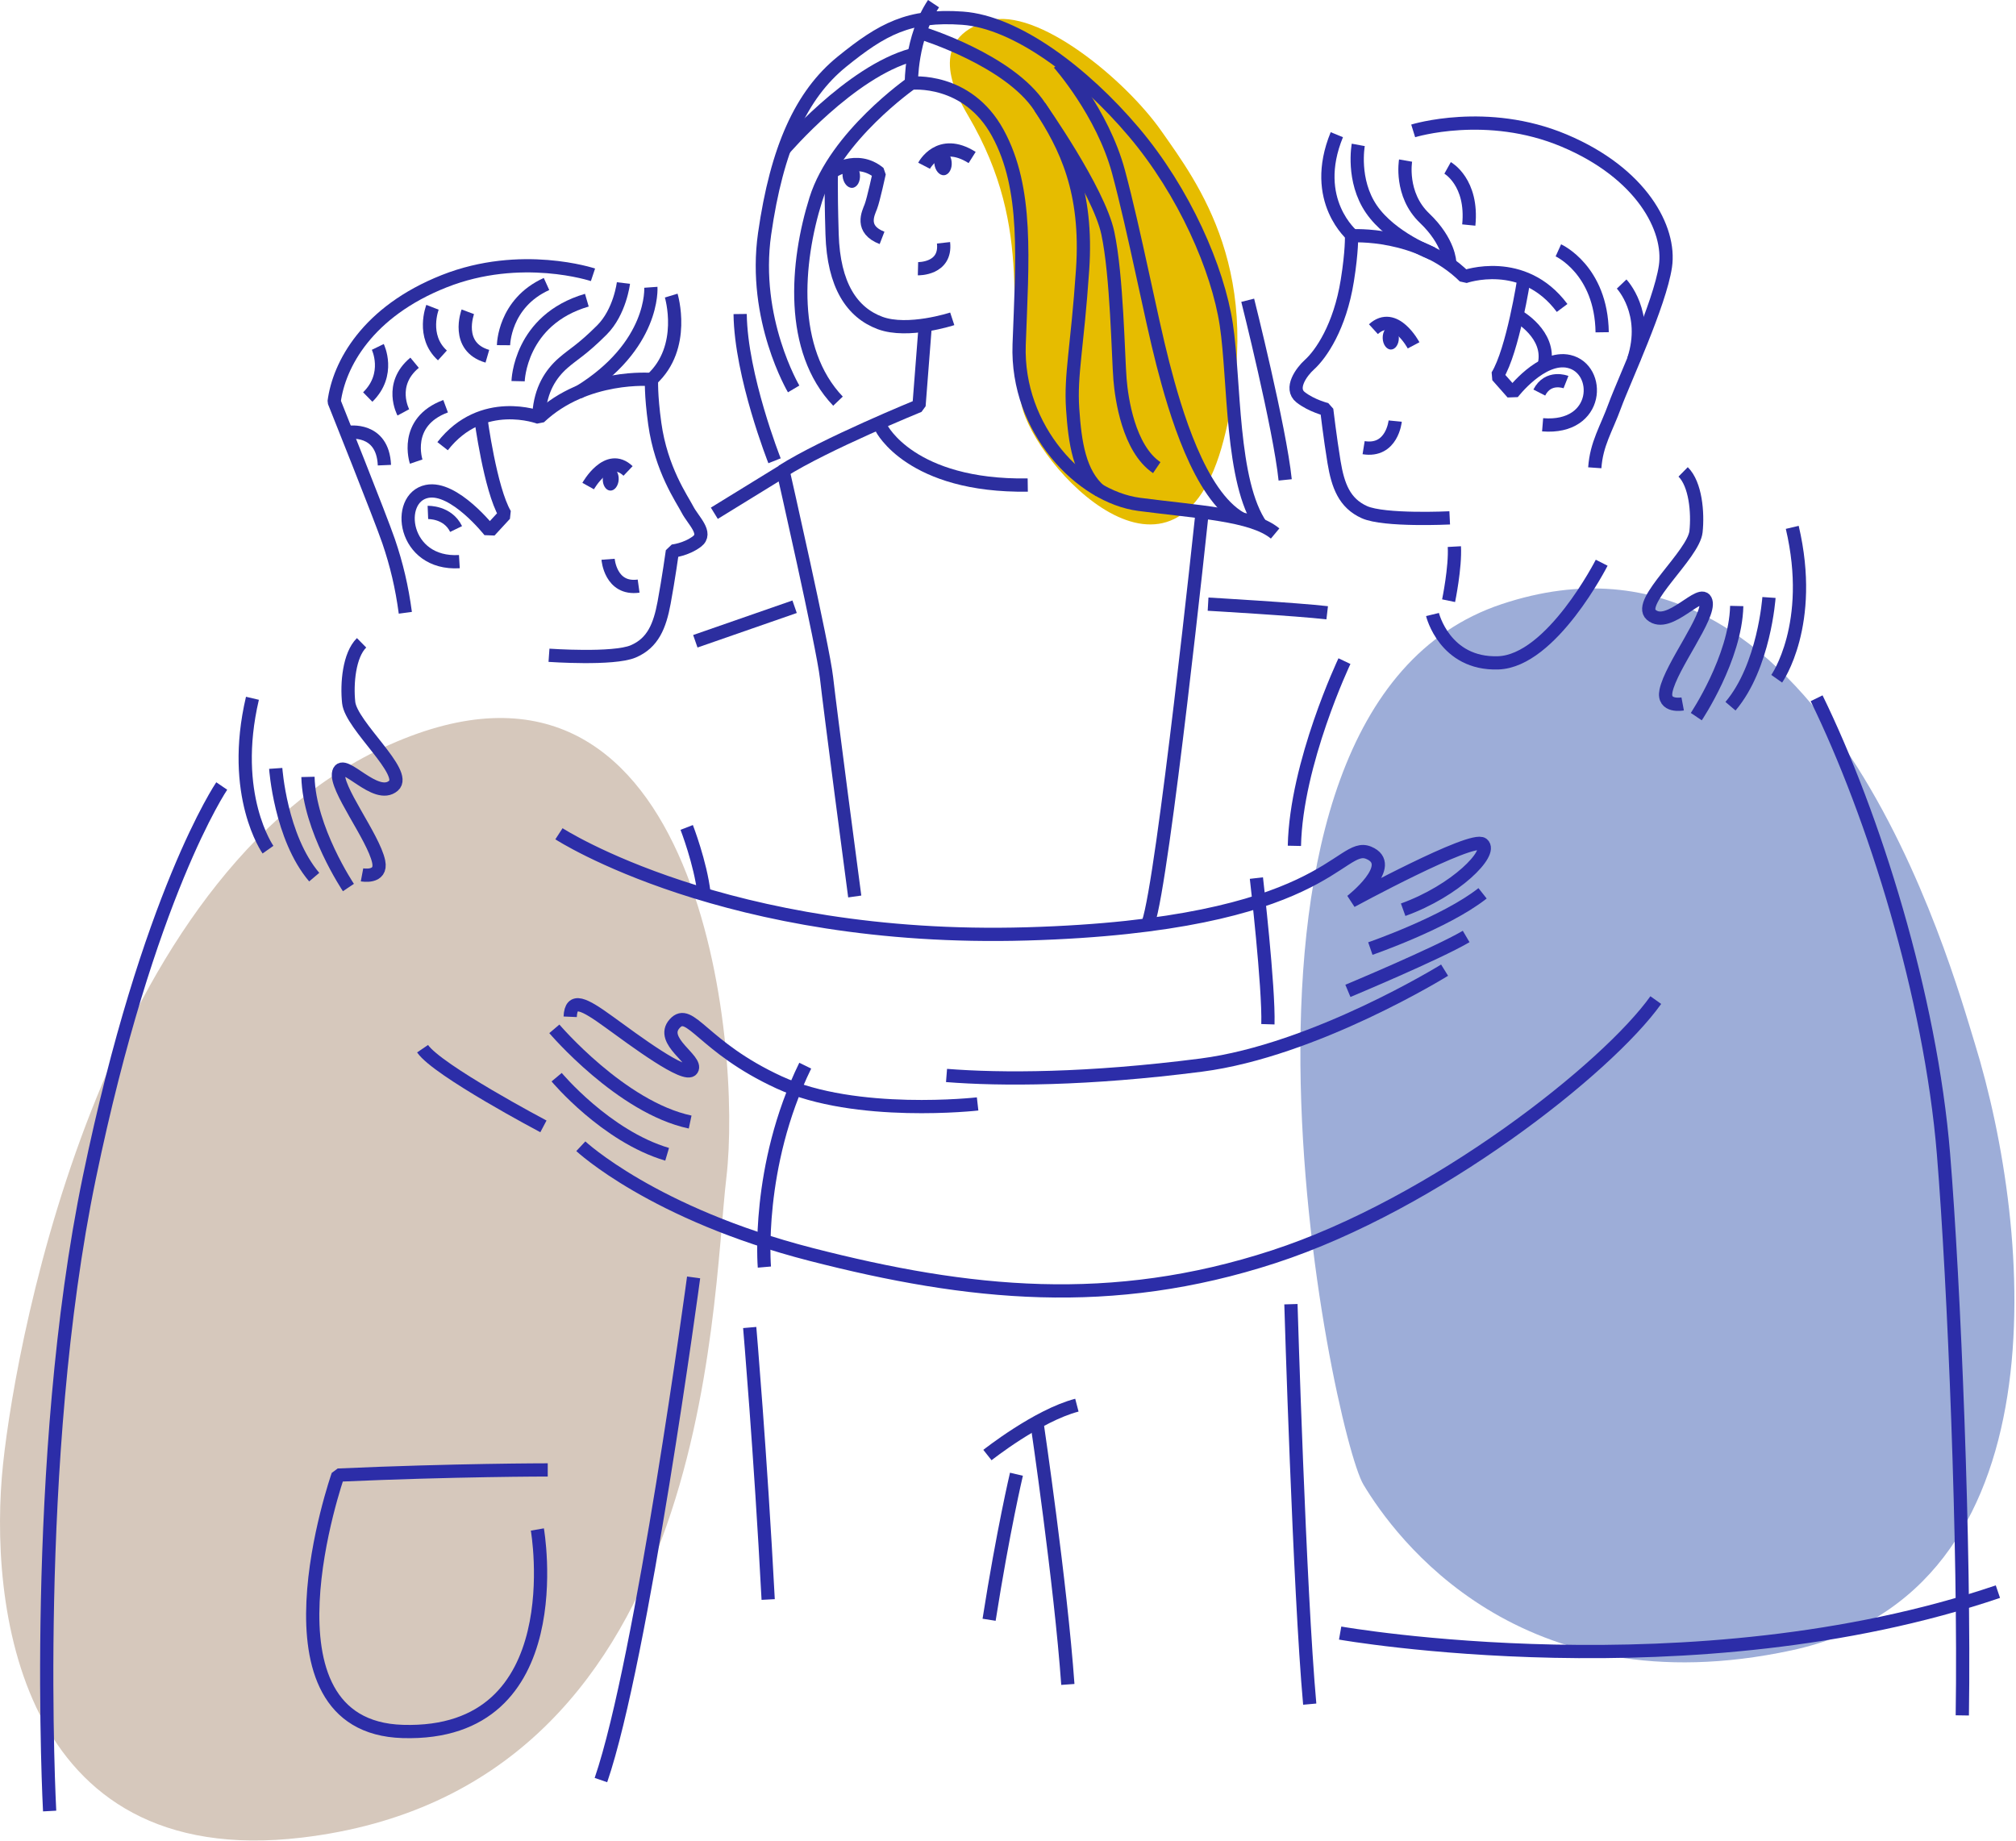<?xml version="1.0" encoding="UTF-8"?> <svg xmlns="http://www.w3.org/2000/svg" width="1058" height="966" viewBox="0 0 1058 966" fill="none"><g clip-path="url(#clip0_136_14297)"><path d="M508.061 60.671C500.931 48.551 486.141 20.211 518.931 10.841C544.301 3.591 590.501 41.641 609.531 68.821C628.561 96.001 664.871 143.451 642.151 230.991C617.691 325.211 543.051 244.501 536.151 212.571C526.491 167.871 544.301 122.271 508.061 60.661V60.671Z" fill="#E6BC00"></path><path d="M1.611 768.25C8.931 699.32 55.521 450.24 211.801 387.73C368.081 325.22 389.381 548.54 381.221 617.85C373.071 687.16 373.271 938.99 158.341 964.39C8.861 982.07 -6.089 840.73 1.611 768.25Z" fill="#D6C8BC"></path><path d="M1036.26 547.19C1024.42 508.87 956.529 260.89 788.019 317.07C619.499 373.24 699.229 751.95 715.539 779.13C731.849 806.31 797.079 896.91 940.229 866.11C1083.38 835.31 1067.07 646.86 1036.27 547.2L1036.26 547.19Z" fill="#9DADD8"></path><path d="M447.372 98.571C449.884 98.328 451.636 95.194 451.285 91.571C450.935 87.948 448.614 85.209 446.101 85.452C443.589 85.695 441.837 88.829 442.188 92.452C442.539 96.075 444.859 98.814 447.372 98.571Z" fill="#2C2E9F"></path><path d="M495.518 91.952C498.03 91.709 499.782 88.575 499.432 84.952C499.081 81.329 496.76 78.59 494.248 78.833C491.736 79.076 489.984 82.21 490.334 85.833C490.685 89.455 493.006 92.195 495.518 91.952Z" fill="#2C2E9F"></path><path d="M499.739 167.321C499.739 167.321 476.499 174.961 461.829 169.491C447.159 164.021 437.479 149.781 436.679 122.931C435.879 96.081 436.369 88.381 436.369 88.381" stroke="#2C2E9F" stroke-width="6.95" stroke-linejoin="bevel"></path><path d="M436.32 90.43C436.32 90.43 449.56 80.95 461.44 90.82C461.44 90.82 458.39 104.9 457.01 108.46C455.63 112.02 451.3 120.36 462.9 124.85" stroke="#2C2E9F" stroke-width="6.95" stroke-linejoin="bevel"></path><path d="M484.971 86.981C484.971 86.981 492.871 71.711 510.181 82.651" stroke="#2C2E9F" stroke-width="6.95" stroke-linejoin="bevel"></path><path d="M481.76 141.02C481.76 141.02 496.73 141.4 495.16 127.42" stroke="#2C2E9F" stroke-width="6.95" stroke-linejoin="bevel"></path><path d="M439.779 210.531C414.109 183.651 417.719 137.921 428.149 104.631C438.579 71.331 478.289 43.651 478.289 43.651C478.289 43.651 507.569 40.441 523.619 69.731C539.669 99.011 536.459 136.321 534.849 180.851C533.249 225.381 567.339 260.681 597.829 264.691C628.319 268.701 657.149 269.961 669.189 279.981" stroke="#2C2E9F" stroke-width="6.95" stroke-linejoin="bevel"></path><path d="M416.51 204.11C416.51 204.11 394.85 167.6 401.27 122.68C407.69 77.75 420.53 49.67 441.79 32.42C463.05 15.17 477.09 7.55 505.17 9.55C533.25 11.56 568.55 38.03 595.03 69.32C621.51 100.61 639.16 141.13 643.57 170.41C647.98 199.69 645.89 253.12 661.94 275.99" stroke="#2C2E9F" stroke-width="6.95" stroke-linejoin="bevel"></path><path d="M654.801 157.58C654.801 157.58 671.651 224.57 674.461 251.85" stroke="#2C2E9F" stroke-width="6.95" stroke-linejoin="bevel"></path><path d="M406.48 241.821C406.48 241.821 388.83 197.291 388.43 164.801" stroke="#2C2E9F" stroke-width="6.95" stroke-linejoin="bevel"></path><path d="M485.51 171.619L482.3 212.939C482.3 212.939 432.86 233.109 410.52 247.309" stroke="#2C2E9F" stroke-width="6.95" stroke-linejoin="bevel"></path><path d="M462.641 224.77C462.641 224.77 477.981 255.46 539.361 254.56" stroke="#2C2E9F" stroke-width="6.95" stroke-linejoin="bevel"></path><path d="M478.291 43.65C478.291 43.65 477.891 19.98 489.921 1.93" stroke="#2C2E9F" stroke-width="6.95" stroke-linejoin="bevel"></path><path d="M411.301 78.551C411.301 78.551 446.201 37.63 478.691 28.811" stroke="#2C2E9F" stroke-width="6.95" stroke-linejoin="bevel"></path><path d="M484.311 17.57C484.311 17.57 529.641 31.61 545.691 56.08C559.271 76.78 570.961 100.21 568.151 141.53C565.341 182.85 561.731 196.49 562.931 214.54C564.131 232.59 566.541 248.54 577.371 257.76" stroke="#2C2E9F" stroke-width="6.95" stroke-linejoin="bevel"></path><path d="M545.68 56.08C545.68 56.08 576.57 99.81 581.38 122.27C586.19 144.73 586.8 187.37 587.8 199.29C588.6 208.92 592.21 235.39 607.06 245.42" stroke="#2C2E9F" stroke-width="6.95" stroke-linejoin="bevel"></path><path d="M555.711 33.221C555.711 33.221 578.581 58.891 587.001 90.181C595.421 121.471 603.851 166.001 610.271 190.871C616.691 215.741 629.401 259.631 651.061 272.061" stroke="#2C2E9F" stroke-width="6.95" stroke-linejoin="bevel"></path><path d="M448.571 470.48C447.671 464.16 435.571 371.89 433.761 355.65C431.951 339.41 410.971 247.16 410.971 247.16L374.881 269.36" stroke="#2C2E9F" stroke-width="6.95" stroke-linejoin="bevel"></path><path d="M630.73 270.301C630.73 270.301 610.44 462.021 602.59 484.371" stroke="#2C2E9F" stroke-width="6.95" stroke-linejoin="bevel"></path><path d="M518.211 763.619C518.211 763.619 544.391 742.859 565.151 737.439" stroke="#2C2E9F" stroke-width="6.95" stroke-linejoin="bevel"></path><path d="M544.301 747.41C544.301 747.41 556.651 831.16 560.411 884" stroke="#2C2E9F" stroke-width="6.95" stroke-linejoin="bevel"></path><path d="M533.43 773.689C533.43 773.689 526.46 803.129 519.08 850.059" stroke="#2C2E9F" stroke-width="6.95" stroke-linejoin="bevel"></path><path d="M288.109 343.89C288.109 343.89 321.929 346.28 332.309 341.86C342.689 337.44 346.249 328.48 348.529 316.27C350.799 304.06 352.879 289.22 352.879 289.22C352.879 289.22 359.959 288.55 365.759 284.18C371.559 279.81 363.729 273.14 360.769 267.38C357.909 261.83 346.959 246.41 343.619 222.31C341.479 206.9 341.929 199.16 341.929 199.16C341.929 199.16 307.429 196.11 283.079 219.08C283.079 219.08 252.989 207.57 232.279 234.16" stroke="#2C2E9F" stroke-width="6.95" stroke-linejoin="bevel"></path><path d="M252.351 219.6C252.351 219.6 257.271 256.68 265.061 269.93L256.971 278.7C256.971 278.7 238.331 254.95 224.071 257.89C207.141 261.38 211.391 296.54 241.081 294.75" stroke="#2C2E9F" stroke-width="6.95" stroke-linejoin="bevel"></path><path d="M224.561 268.941C224.561 268.941 234.921 268.501 239.361 277.631" stroke="#2C2E9F" stroke-width="6.95" stroke-linejoin="bevel"></path><path d="M308.67 255.089C308.67 255.089 318.8 236.869 329.61 247.159" stroke="#2C2E9F" stroke-width="6.95" stroke-linejoin="bevel"></path><path d="M324.689 251.636C324.834 248.314 323.082 245.54 320.775 245.439C318.469 245.338 316.482 247.949 316.337 251.271C316.192 254.592 317.944 257.367 320.25 257.467C322.557 257.568 324.544 254.957 324.689 251.636Z" fill="#2C2E9F"></path><path d="M319.119 293.51C319.119 293.51 320.349 309.66 335.149 307.59" stroke="#2C2E9F" stroke-width="6.95" stroke-linejoin="bevel"></path><path d="M352.26 155.131C352.26 155.131 360.47 182.231 341.93 199.151" stroke="#2C2E9F" stroke-width="6.95" stroke-linejoin="bevel"></path><path d="M341.57 150.77C341.57 150.77 343.77 181.47 303.51 206.02" stroke="#2C2E9F" stroke-width="6.95" stroke-linejoin="bevel"></path><path d="M327.18 148.529C327.18 148.529 325.38 163.719 315.83 173.229C305.28 183.739 301.13 185.609 295.56 190.479C288.95 196.259 283.73 204.499 282.85 217.029" stroke="#2C2E9F" stroke-width="6.95" stroke-linejoin="bevel"></path><path d="M311.199 144.22C311.199 144.22 273.399 131.59 233.049 147.6C192.699 163.61 177.899 191.38 175.359 210.79C175.359 210.79 199.769 271.77 203.949 284.04C208.129 296.32 210.899 308 212.719 321.59" stroke="#2C2E9F" stroke-width="6.95" stroke-linejoin="bevel"></path><path d="M182.811 226.92C182.811 226.92 200.871 223.96 201.741 244.12" stroke="#2C2E9F" stroke-width="6.95" stroke-linejoin="bevel"></path><path d="M218.421 242.249C218.421 242.249 211.391 221.529 233.851 213.189" stroke="#2C2E9F" stroke-width="6.95" stroke-linejoin="bevel"></path><path d="M211.669 216.419C211.669 216.419 203.779 201.799 217.579 190.369" stroke="#2C2E9F" stroke-width="6.95" stroke-linejoin="bevel"></path><path d="M198.27 182.061C198.27 182.061 205.24 196.371 192.99 208.361" stroke="#2C2E9F" stroke-width="6.95" stroke-linejoin="bevel"></path><path d="M226.98 161.26C226.98 161.26 221.05 176.43 232.18 186.53" stroke="#2C2E9F" stroke-width="6.95" stroke-linejoin="bevel"></path><path d="M245.511 163.631C245.511 163.631 238.631 181.991 255.771 186.961" stroke="#2C2E9F" stroke-width="6.95" stroke-linejoin="bevel"></path><path d="M264.25 181.159C264.25 181.159 264.42 159.179 286.81 149.039" stroke="#2C2E9F" stroke-width="6.95" stroke-linejoin="bevel"></path><path d="M271.9 200.039C271.9 200.039 272.64 167.849 307.98 157.539" stroke="#2C2E9F" stroke-width="6.95" stroke-linejoin="bevel"></path><path d="M710.02 123.859C710.02 123.859 687.35 105.359 701.57 70.689" stroke="#2C2DA8" stroke-width="6.95" stroke-miterlimit="10"></path><path d="M712.82 76.039C712.82 76.039 709.35 94.699 719.75 109.819C730.15 124.939 751.78 133.089 751.78 133.089" stroke="#2C2DA8" stroke-width="6.95" stroke-linejoin="bevel"></path><path d="M737.65 84.269C737.65 84.269 734.55 102.02 747.6 114.47C760.65 126.92 760.81 137.75 760.81 137.75" stroke="#2C2DA8" stroke-width="6.95" stroke-linejoin="bevel"></path><path d="M759.699 88.109C759.699 88.109 773.069 95.559 770.819 118.099" stroke="#2C2DA8" stroke-width="6.95" stroke-linejoin="bevel"></path><path d="M851.039 149.061C851.039 149.061 865.439 164.151 857.329 188.801" stroke="#2C2DA8" stroke-width="6.95" stroke-linejoin="bevel"></path><path d="M796.631 165.92C796.631 165.92 813.921 175.47 810.511 191.13" stroke="#2C2DA8" stroke-width="6.95" stroke-linejoin="bevel"></path><path d="M817.83 131.381C817.83 131.381 840.35 141.551 840.82 174.381" stroke="#2C2DA8" stroke-width="6.95" stroke-linejoin="bevel"></path><path d="M760.809 271.78C760.809 271.78 726.449 273.48 716.009 268.77C705.569 264.06 702.149 254.89 700.099 242.46C698.049 230.03 696.259 214.92 696.259 214.92C696.259 214.92 688.329 213.01 682.539 208.45C676.749 203.89 682.959 195.2 687.149 191.42C693.219 185.95 703.179 171.6 707.079 147.22C709.579 131.63 709.289 123.77 709.289 123.77C709.289 123.77 744.359 121.41 768.569 145.24C768.569 145.24 799.349 134.2 819.799 161.62" stroke="#2C2DA8" stroke-width="6.95" stroke-linejoin="bevel"></path><path d="M799.74 146.43C799.74 146.43 793.96 183.95 785.77 197.23L793.789 206.3C793.789 206.3 808.97 186.4 823.38 189.68C840.49 193.58 839.66 225.38 809.57 222.93" stroke="#2C2DA8" stroke-width="6.95" stroke-linejoin="bevel"></path><path d="M821.83 200.531C821.83 200.531 812.52 196.841 807.82 206.011" stroke="#2C2DA8" stroke-width="6.95" stroke-linejoin="bevel"></path><path d="M741.849 181.241C741.849 181.241 731.96 162.541 720.77 172.751" stroke="#2C2DA8" stroke-width="6.95" stroke-linejoin="bevel"></path><path d="M730.014 183.433C732.355 183.38 734.191 180.602 734.114 177.229C734.038 173.855 732.078 171.163 729.737 171.216C727.396 171.269 725.56 174.047 725.637 177.421C725.713 180.795 727.673 183.486 730.014 183.433Z" fill="#2C2DA8"></path><path d="M732.201 220.99C732.201 220.99 730.611 237.35 715.631 234.94" stroke="#2C2DA8" stroke-width="6.95" stroke-linejoin="bevel"></path><path d="M741.641 68.69C741.641 68.69 780.271 56.68 820.871 73.78C861.471 90.88 876.921 120.12 874.021 139.78C871.111 159.52 851.991 200.48 847.491 212.85C842.991 225.22 837.841 232.81 836.941 245.49" stroke="#2C2DA8" stroke-width="6.95" stroke-linejoin="bevel"></path><path d="M293.34 437.561C293.34 437.561 381.22 494.641 538.87 490.111C696.51 485.581 702.86 441.191 718.26 447.531C733.66 453.871 709.2 472.901 709.2 472.901C709.2 472.901 772.62 438.471 778.06 443.001C783.5 447.531 764.02 467.461 736.38 477.431" stroke="#2C2DA8" stroke-width="6.95" stroke-linejoin="bevel"></path><path d="M719.16 497.81C719.16 497.81 758.57 484.22 778.05 468.82" stroke="#2C2DA8" stroke-width="6.95" stroke-linejoin="bevel"></path><path d="M707.381 520.011C707.381 520.011 754.041 500.531 769.441 491.471" stroke="#2C2DA8" stroke-width="6.95" stroke-linejoin="bevel"></path><path d="M758.12 509.141C758.12 509.141 690.17 551.271 630.37 558.971C570.57 566.671 525.27 566.671 496.74 564.411" stroke="#2C2DA8" stroke-width="6.95" stroke-linejoin="bevel"></path><path d="M513.05 579.35C513.05 579.35 449.18 586.6 408.86 568.03C368.54 549.46 362.2 528.17 354.05 537.23C345.9 546.29 366.28 556.26 363.11 561.24C359.94 566.22 332.76 545.84 319.62 536.33C306.48 526.82 299.69 523.19 299.24 533.61" stroke="#2C2DA8" stroke-width="6.95" stroke-linejoin="bevel"></path><path d="M290.92 539.939C290.92 539.939 325.95 581.159 362.19 588.859" stroke="#2C2DA8" stroke-width="6.95" stroke-linejoin="bevel"></path><path d="M292.131 565.311C292.131 565.311 317.951 596.261 350.111 605.781" stroke="#2C2DA8" stroke-width="6.95" stroke-linejoin="bevel"></path><path d="M304.82 601.55C304.82 601.55 342.72 637.03 425.62 658.33C508.52 679.62 583.26 687.32 668.43 659.54C753.59 631.76 843.59 560.48 868.96 524.85" stroke="#2C2DA8" stroke-width="6.95" stroke-linejoin="bevel"></path><path d="M285.19 591.129C285.19 591.129 229.47 561.689 221.77 550.359" stroke="#2C2DA8" stroke-width="6.95" stroke-linejoin="bevel"></path><path d="M659.359 460.82C659.359 460.82 665.999 518.2 665.399 537.53" stroke="#2C2DA8" stroke-width="6.95" stroke-linejoin="bevel"></path><path d="M401.151 664.969C401.151 664.969 396.621 612.42 422.591 559.27" stroke="#2C2DA8" stroke-width="6.95" stroke-linejoin="bevel"></path><path d="M393.449 696.68C393.449 696.68 399.059 761.97 403.139 839.43" stroke="#2C2DA8" stroke-width="6.95" stroke-linejoin="bevel"></path><path d="M360.381 434.24C360.381 434.24 367.631 452.96 369.441 468.67" stroke="#2C2DA8" stroke-width="6.95" stroke-linejoin="bevel"></path><path d="M26.051 950.44C26.051 950.44 16.111 766.45 46.911 617.86C77.711 469.27 116.371 412.5 116.371 412.5" stroke="#2C2DA8" stroke-width="6.95" stroke-linejoin="bevel"></path><path d="M364.009 670.4C364.009 670.4 337.119 870.77 315.369 934.19" stroke="#2C2DA8" stroke-width="6.95" stroke-linejoin="bevel"></path><path d="M287.45 771.42C287.45 771.42 238.53 771.42 177.37 774.14C177.37 774.14 131.15 906.25 211.34 908.68C301.03 911.4 282.01 802.68 282.01 802.68" stroke="#2C2DA8" stroke-width="6.95" stroke-linejoin="bevel"></path><path d="M705.571 346.961C705.571 346.961 680.201 400.411 679.301 443.901" stroke="#2C2DA8" stroke-width="6.95" stroke-linejoin="bevel"></path><path d="M677.48 684.449C677.48 684.449 681.92 834.549 687.35 894.339" stroke="#2C2DA8" stroke-width="6.95" stroke-linejoin="bevel"></path><path d="M1029.82 900.249C1031.18 811.919 1025.52 673.569 1019.95 605.629C1013.16 522.729 983.259 427.599 953.359 366.449" stroke="#2C2DA8" stroke-width="6.95" stroke-linejoin="bevel"></path><path d="M703.311 857.041C703.311 857.041 888.131 889.661 1048.5 835.301" stroke="#2C2DA8" stroke-width="6.95" stroke-linejoin="bevel"></path><path d="M364.91 336.54L417.01 318.42" stroke="#2C2E9F" stroke-width="6.95" stroke-linejoin="bevel"></path><path d="M634 317.061C634 317.061 681.11 319.781 696.51 321.591" stroke="#2C2E9F" stroke-width="6.95" stroke-linejoin="bevel"></path><path d="M140.64 445.911C140.64 445.911 120.51 417.411 132.48 366.461" stroke="#2C2E9F" stroke-width="6.95" stroke-linejoin="bevel"></path><path d="M144.699 403.26C144.699 403.26 147.179 439.47 164.899 460.33" stroke="#2C2E9F" stroke-width="6.95" stroke-linejoin="bevel"></path><path d="M182.849 465.781C182.849 465.781 162.259 435.061 161.619 407.721" stroke="#2C2E9F" stroke-width="6.95" stroke-linejoin="bevel"></path><path d="M189.99 459.13C189.99 459.13 200.57 461.11 198.74 452.24C196.07 439.31 175.53 413.27 177.77 405.32C180.01 397.36 197.18 420.46 206.51 412.34C214.3 405.56 184.29 380.85 182.99 368.72C181.92 358.75 183.21 343.79 189.75 337.35" stroke="#2C2E9F" stroke-width="6.95" stroke-linejoin="bevel"></path><path d="M932.42 356.21C932.42 356.21 952.55 327.71 940.58 276.76" stroke="#2C2E9F" stroke-width="6.95" stroke-linejoin="bevel"></path><path d="M928.36 313.561C928.36 313.561 925.88 349.771 908.16 370.631" stroke="#2C2E9F" stroke-width="6.95" stroke-linejoin="bevel"></path><path d="M890.211 376.089C890.211 376.089 910.801 345.369 911.441 318.029" stroke="#2C2E9F" stroke-width="6.95" stroke-linejoin="bevel"></path><path d="M883.071 369.43C883.071 369.43 872.491 371.41 874.321 362.54C876.991 349.61 897.531 323.57 895.291 315.62C893.051 307.66 875.881 330.76 866.551 322.64C858.761 315.86 888.771 291.15 890.071 279.02C891.141 269.05 889.851 254.09 883.311 247.65" stroke="#2C2E9F" stroke-width="6.95" stroke-linejoin="bevel"></path><path d="M751.779 322.5C751.779 322.5 758.119 348.77 786.209 347.87C814.299 346.97 840.569 295.32 840.569 295.32" stroke="#2C2DA8" stroke-width="6.95" stroke-linejoin="bevel"></path><path d="M760.23 315.249C760.23 315.249 763.85 297.729 763.25 286.859" stroke="#2C2DA8" stroke-width="6.95" stroke-linejoin="bevel"></path></g><defs><clipPath id="clip0_136_14297"><rect width="1057.16" height="965.91" fill="white"></rect></clipPath></defs></svg> 